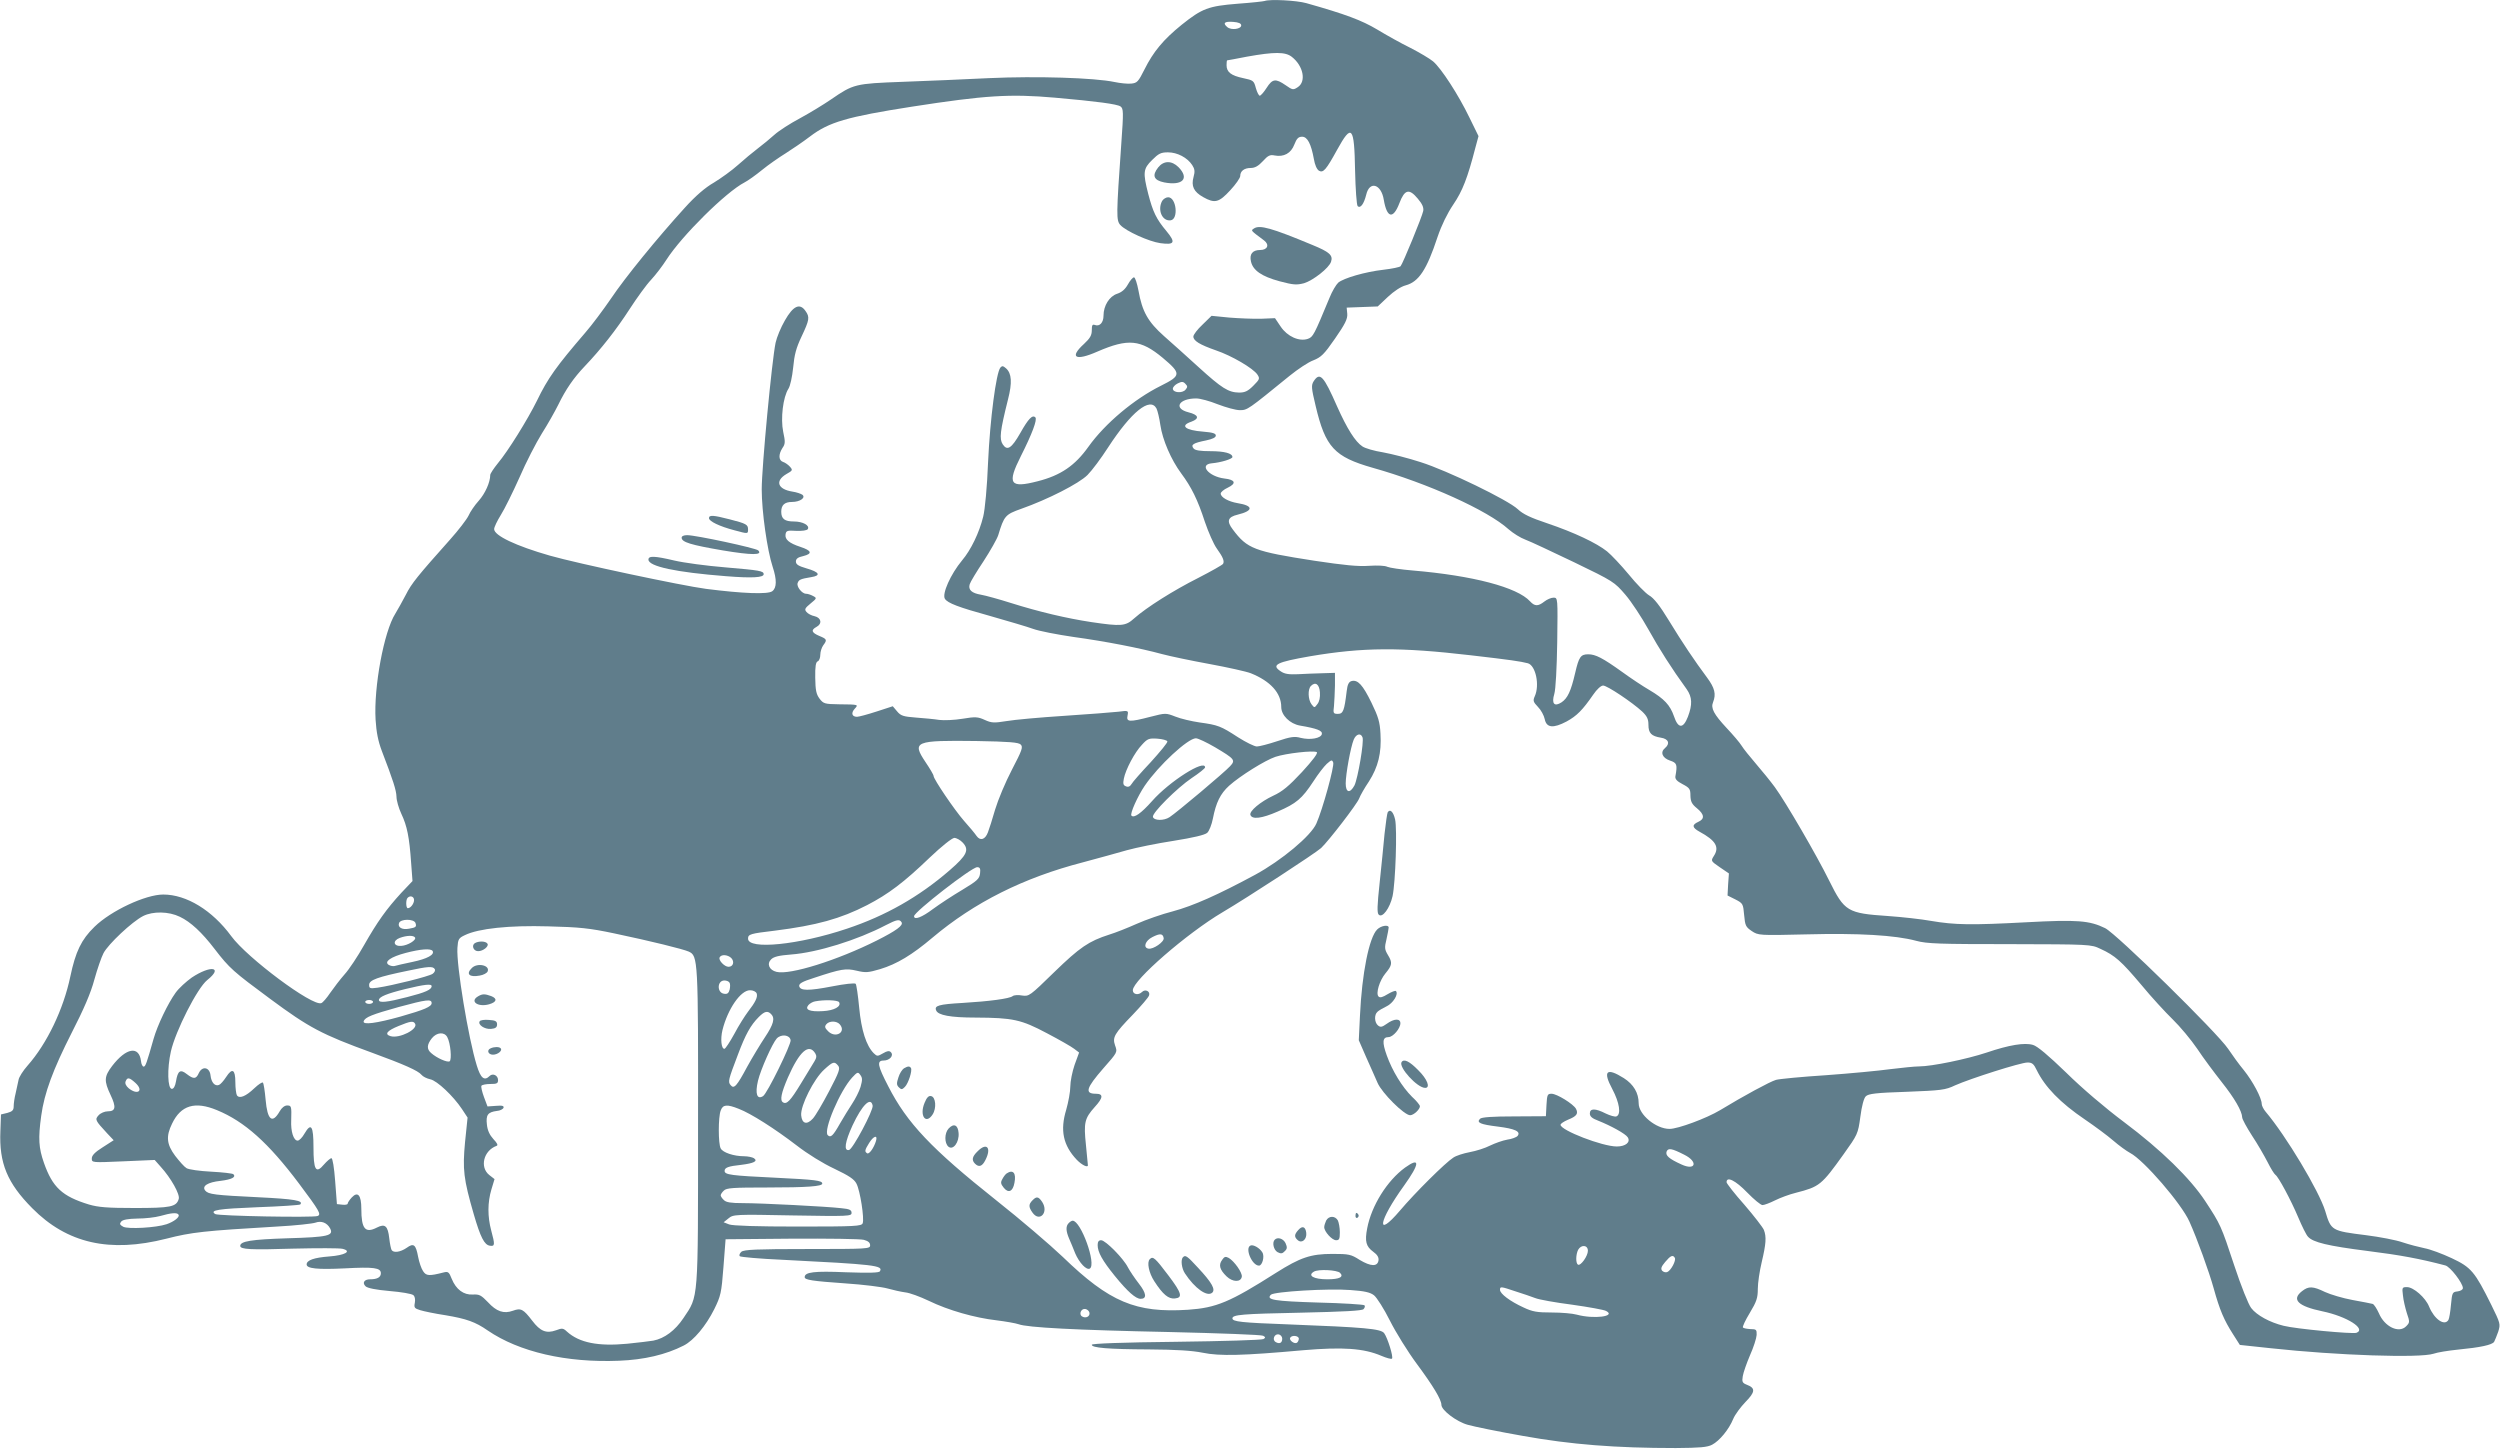 <?xml version="1.0" standalone="no"?>
<!DOCTYPE svg PUBLIC "-//W3C//DTD SVG 20010904//EN"
 "http://www.w3.org/TR/2001/REC-SVG-20010904/DTD/svg10.dtd">
<svg version="1.0" xmlns="http://www.w3.org/2000/svg"
 width="1280pt" height="744pt" viewBox="0 0 1280 744"
 preserveAspectRatio="xMidYMid meet">
<g transform="translate(0,744) scale(0.1,-0.1)"
fill="#607d8b" stroke="none">
<path d="M6475 7435 c-5 -2 -67 -9 -137 -14 -151 -12 -183 -24 -288 -108 -94
-76 -145 -138 -190 -228 -32 -64 -38 -70 -68 -73 -18 -2 -57 2 -85 8 -104 22
-401 31 -642 20 -126 -6 -327 -15 -445 -19 -242 -9 -250 -11 -365 -90 -38 -26
-110 -70 -160 -97 -49 -26 -108 -64 -130 -84 -22 -20 -60 -51 -85 -70 -25 -19
-71 -57 -102 -85 -31 -28 -87 -68 -123 -90 -44 -25 -94 -68 -149 -129 -140
-154 -305 -356 -378 -465 -39 -57 -98 -136 -132 -175 -147 -171 -191 -232
-247 -348 -48 -97 -148 -258 -200 -320 -21 -26 -39 -53 -39 -60 0 -37 -26 -95
-59 -132 -20 -22 -44 -57 -52 -76 -9 -19 -52 -75 -95 -123 -165 -185 -197
-224 -226 -282 -17 -32 -41 -76 -54 -97 -58 -91 -111 -376 -101 -543 4 -64 13
-110 32 -160 58 -151 74 -201 75 -234 0 -19 11 -58 25 -88 29 -61 41 -119 50
-251 l7 -93 -57 -60 c-77 -84 -122 -147 -191 -268 -32 -57 -77 -125 -100 -150
-22 -25 -55 -68 -73 -94 -18 -27 -39 -51 -46 -53 -45 -18 -380 232 -461 343
-97 132 -229 213 -348 213 -91 0 -268 -83 -352 -165 -68 -66 -97 -127 -124
-255 -35 -167 -119 -343 -219 -456 -23 -26 -44 -59 -46 -73 -3 -14 -10 -45
-15 -69 -6 -23 -10 -53 -10 -67 0 -19 -7 -26 -32 -33 l-33 -8 -3 -85 c-7 -164
35 -266 163 -395 178 -180 396 -230 687 -156 129 33 190 40 565 62 95 5 184
15 198 20 30 11 59 0 75 -29 20 -38 -10 -45 -218 -51 -186 -6 -242 -15 -242
-39 0 -18 52 -21 271 -14 124 3 238 3 253 -1 49 -12 13 -33 -68 -39 -78 -6
-116 -19 -116 -41 0 -21 54 -27 196 -20 148 8 184 3 184 -25 0 -21 -19 -31
-55 -31 -30 0 -42 -18 -23 -36 9 -9 53 -18 122 -24 60 -5 114 -14 122 -21 8
-6 11 -21 8 -39 -5 -25 -2 -29 27 -38 19 -6 77 -18 130 -26 107 -18 153 -34
216 -78 161 -110 403 -166 672 -155 129 5 240 31 332 78 51 26 113 100 156
186 33 67 37 83 47 215 l11 143 338 3 c186 1 353 -1 370 -6 22 -6 32 -14 32
-28 0 -18 -10 -19 -321 -19 -261 0 -324 -3 -338 -14 -9 -8 -13 -18 -8 -23 4
-4 102 -13 217 -18 473 -24 519 -29 500 -59 -4 -8 -56 -9 -174 -5 -163 7 -211
1 -211 -25 0 -14 37 -20 209 -32 90 -6 187 -18 215 -26 28 -8 69 -17 91 -20
22 -2 76 -22 120 -43 101 -49 235 -87 347 -100 48 -6 99 -15 113 -20 45 -17
290 -30 773 -40 255 -6 471 -14 479 -19 13 -7 13 -10 2 -17 -8 -5 -209 -11
-447 -14 -278 -3 -432 -9 -432 -15 -1 -16 83 -23 293 -24 140 -1 220 -6 275
-17 87 -18 205 -15 516 13 201 17 308 10 399 -29 26 -11 51 -18 54 -14 8 8
-22 105 -40 130 -17 23 -101 30 -487 45 -245 9 -290 14 -290 31 0 19 52 23
347 29 225 5 316 10 324 18 7 7 9 16 5 20 -4 4 -111 11 -238 14 -226 7 -267
14 -241 40 16 16 296 33 407 24 73 -5 102 -12 121 -27 14 -11 51 -69 81 -129
30 -60 92 -160 138 -222 83 -112 126 -183 126 -210 0 -27 77 -86 135 -102 31
-9 158 -35 283 -57 245 -44 474 -62 782 -62 124 1 161 4 186 17 38 20 86 78
108 132 9 22 38 61 63 87 50 51 52 71 7 88 -23 9 -26 15 -21 44 3 19 20 67 37
107 18 40 33 87 34 104 1 27 -2 30 -31 30 -18 1 -35 4 -39 8 -4 3 12 37 35 75
35 58 41 77 41 123 0 30 9 91 20 137 22 93 25 129 11 165 -6 14 -51 72 -100
129 -50 56 -91 109 -91 115 0 32 46 9 105 -52 35 -36 70 -65 79 -65 9 0 38 11
64 24 26 13 74 31 107 39 121 31 131 39 244 197 72 101 74 104 86 192 7 55 18
96 28 105 13 13 52 18 209 23 177 7 198 9 248 33 79 35 336 117 371 117 23 0
32 -7 47 -39 42 -86 120 -167 247 -253 50 -34 115 -82 145 -108 30 -26 69 -54
86 -63 70 -36 264 -261 304 -352 40 -89 100 -255 124 -341 31 -112 53 -163 99
-235 l35 -55 159 -17 c340 -37 764 -51 833 -28 19 7 76 16 125 21 114 11 175
24 185 40 4 7 13 30 21 52 12 39 11 42 -35 136 -85 171 -103 193 -203 240 -49
23 -111 46 -139 51 -29 6 -79 19 -112 30 -34 12 -118 28 -189 37 -176 22 -178
23 -208 124 -32 103 -200 384 -305 508 -11 13 -20 31 -20 40 0 30 -46 116 -91
172 -25 30 -61 80 -81 110 -55 82 -572 590 -630 618 -80 39 -142 44 -403 30
-281 -15 -365 -14 -488 7 -50 9 -149 20 -221 25 -207 14 -222 23 -300 180 -64
130 -224 405 -279 480 -22 30 -66 84 -97 120 -31 36 -64 77 -73 92 -9 15 -44
56 -77 91 -65 70 -82 101 -69 132 16 41 9 72 -31 126 -64 86 -124 175 -196
293 -45 74 -77 115 -101 128 -18 11 -65 59 -104 107 -39 47 -89 100 -111 118
-54 43 -168 97 -307 144 -84 28 -124 47 -150 72 -50 47 -361 198 -498 241 -61
20 -148 42 -192 50 -45 7 -92 21 -105 30 -37 24 -79 91 -130 205 -69 157 -88
178 -120 129 -13 -21 -12 -34 10 -126 50 -212 96 -261 292 -317 281 -79 589
-218 696 -315 23 -20 61 -44 86 -53 25 -9 137 -62 250 -116 201 -97 206 -101
262 -166 31 -36 84 -117 118 -178 55 -99 119 -200 196 -306 28 -40 30 -78 6
-141 -24 -62 -50 -61 -71 2 -20 58 -50 90 -126 135 -33 19 -96 61 -140 93 -99
71 -136 90 -173 90 -39 0 -48 -13 -67 -95 -22 -95 -39 -130 -70 -151 -37 -24
-52 -7 -37 43 7 22 13 133 15 266 3 227 3 227 -19 227 -12 0 -33 -9 -47 -20
-32 -25 -49 -25 -73 1 -65 72 -293 132 -600 158 -61 5 -120 14 -131 19 -11 6
-50 8 -94 5 -55 -4 -126 3 -279 26 -309 48 -344 61 -418 160 -33 43 -26 64 25
76 82 20 81 46 -1 59 -47 8 -86 30 -86 49 0 7 16 21 36 30 46 22 39 41 -17 47
-81 10 -132 72 -64 78 46 4 105 22 105 32 0 19 -41 30 -113 30 -52 0 -78 4
-86 14 -16 19 -1 28 64 41 33 7 50 15 50 25 0 11 -16 16 -65 20 -93 7 -120 31
-60 51 43 16 37 35 -15 48 -79 20 -50 71 40 71 19 0 68 -13 110 -30 42 -16 92
-30 113 -30 39 0 41 2 255 176 42 34 96 70 121 79 40 16 55 30 111 111 52 75
65 101 63 127 l-3 32 80 3 79 3 52 49 c31 29 67 53 91 59 67 18 108 80 163
247 21 62 50 121 81 167 47 69 73 136 113 291 l16 59 -47 96 c-55 114 -144
252 -186 287 -17 14 -69 45 -116 69 -47 23 -124 66 -170 94 -79 47 -161 78
-363 135 -50 14 -186 21 -213 11z m-120 -125 c0 -19 -51 -26 -71 -9 -25 21
-15 30 29 27 29 -2 42 -8 42 -18z m259 -161 c59 -46 75 -126 31 -155 -24 -16
-27 -15 -63 10 -51 35 -67 33 -97 -14 -14 -22 -30 -40 -35 -40 -5 0 -14 18
-20 39 -10 38 -13 40 -65 51 -62 13 -85 31 -85 66 0 13 1 24 3 25 1 0 47 8
102 19 140 25 196 25 229 -1z m-1214 -209 c216 -19 320 -33 337 -45 15 -11 16
-26 4 -191 -26 -368 -26 -392 -5 -416 28 -31 147 -85 205 -93 73 -10 80 3 31
62 -52 62 -69 98 -93 190 -28 110 -26 129 20 174 33 33 45 39 81 39 48 0 99
-27 124 -65 13 -20 15 -33 7 -61 -13 -47 1 -76 49 -103 60 -34 81 -28 139 35
28 30 51 63 51 73 0 25 20 41 54 41 21 0 39 10 62 35 26 29 37 34 60 29 47 -9
84 11 101 56 12 31 21 40 40 40 27 0 46 -37 60 -114 5 -30 15 -53 26 -60 22
-13 37 5 93 107 75 136 88 122 92 -106 2 -95 8 -176 13 -182 14 -14 32 10 44
58 17 73 77 55 90 -26 16 -94 48 -101 80 -17 27 71 50 76 94 23 23 -27 31 -45
28 -63 -6 -30 -105 -271 -116 -283 -5 -5 -44 -13 -87 -18 -96 -11 -204 -43
-232 -66 -11 -10 -32 -45 -45 -78 -80 -193 -84 -200 -111 -210 -44 -15 -105
12 -139 63 l-29 43 -71 -3 c-40 -1 -113 2 -163 6 l-91 9 -46 -45 c-26 -24 -47
-52 -47 -61 0 -22 33 -42 116 -71 80 -27 191 -92 212 -124 13 -20 12 -24 -21
-57 -28 -28 -43 -35 -73 -35 -55 1 -88 22 -207 130 -57 52 -137 124 -177 159
-82 73 -112 125 -131 233 -7 37 -17 68 -23 68 -6 0 -20 -16 -31 -36 -14 -25
-31 -40 -55 -48 -40 -13 -70 -61 -70 -112 0 -36 -20 -57 -44 -48 -13 5 -16 -1
-16 -27 0 -26 -9 -41 -40 -70 -77 -70 -44 -89 69 -39 157 68 221 62 334 -32
96 -81 95 -91 -9 -143 -137 -68 -286 -193 -371 -312 -69 -97 -142 -147 -260
-177 -143 -37 -158 -14 -86 129 57 113 85 187 74 198 -15 15 -36 -7 -77 -80
-45 -79 -67 -93 -90 -58 -18 28 -14 66 27 230 22 86 19 133 -10 159 -15 13
-20 14 -29 4 -22 -27 -53 -265 -63 -483 -5 -128 -16 -245 -25 -280 -20 -82
-63 -171 -108 -224 -59 -71 -104 -172 -88 -197 14 -22 69 -43 232 -88 91 -26
190 -55 220 -66 30 -11 123 -29 205 -41 167 -23 341 -57 455 -88 41 -11 151
-34 244 -51 92 -17 187 -38 210 -47 100 -40 156 -101 156 -173 0 -42 44 -86
96 -95 88 -15 115 -26 112 -43 -4 -22 -59 -32 -108 -20 -32 9 -52 6 -121 -17
-45 -15 -92 -27 -104 -27 -12 0 -55 21 -96 47 -89 58 -103 63 -197 76 -41 6
-97 19 -124 30 -49 19 -50 19 -128 -1 -108 -28 -124 -27 -117 6 5 26 5 27 -47
20 -28 -3 -152 -13 -276 -21 -124 -8 -257 -20 -297 -27 -63 -10 -76 -10 -111
6 -35 16 -48 17 -114 6 -42 -7 -95 -9 -119 -6 -24 4 -78 9 -119 12 -65 5 -78
9 -97 32 l-22 26 -83 -27 c-46 -15 -91 -27 -100 -27 -26 0 -32 19 -12 41 20
22 21 22 -80 23 -74 1 -80 3 -100 29 -17 23 -21 43 -22 107 -1 58 3 81 13 84
7 3 13 18 13 34 0 15 7 37 15 48 21 28 19 32 -20 48 -40 17 -44 30 -15 46 31
16 25 47 -9 55 -16 3 -35 13 -42 22 -11 13 -8 19 21 43 33 27 33 28 12 39 -11
6 -27 11 -35 11 -21 0 -50 37 -43 55 6 17 14 21 69 30 52 8 43 26 -24 45 -41
12 -54 20 -54 35 0 14 10 22 38 28 48 12 43 28 -15 47 -58 19 -80 38 -76 64 3
19 9 21 55 18 31 -1 54 2 59 9 11 19 -26 39 -71 39 -47 0 -65 13 -65 50 0 34
17 50 55 50 41 0 72 22 53 37 -7 5 -30 13 -51 16 -75 12 -90 54 -32 89 34 19
35 21 19 39 -9 10 -25 21 -35 24 -23 8 -24 38 -3 71 15 21 15 32 4 83 -14 68
-1 178 27 221 9 14 19 60 24 108 6 65 15 100 43 159 40 85 43 99 20 131 -29
42 -63 26 -105 -48 -21 -36 -42 -87 -48 -115 -19 -91 -71 -637 -71 -750 0
-114 28 -312 56 -397 22 -66 21 -108 -2 -125 -22 -17 -151 -12 -339 12 -122
16 -659 130 -799 170 -175 50 -286 103 -286 136 0 10 16 43 34 72 19 30 62
117 96 193 33 77 85 177 114 224 30 47 67 113 84 147 39 80 78 137 137 199 81
85 160 185 229 292 37 57 86 125 110 150 24 26 59 72 78 102 78 122 305 347
400 396 16 8 57 37 90 64 33 27 88 65 122 86 33 21 89 59 123 85 97 74 190
101 523 153 374 58 501 66 730 46z m670 -1495 c-16 -20 -65 -16 -65 5 0 8 11
20 25 27 20 10 28 10 39 -2 12 -12 12 -17 1 -30z m-149 -96 c6 -12 15 -50 20
-85 11 -76 55 -178 107 -248 52 -70 84 -134 121 -248 18 -53 45 -114 60 -135
33 -46 41 -66 33 -80 -4 -6 -61 -38 -127 -72 -127 -64 -265 -151 -328 -207
-44 -40 -65 -42 -220 -19 -125 19 -266 52 -412 98 -60 19 -129 38 -152 42 -48
8 -67 25 -58 54 3 11 35 64 71 118 35 54 69 114 75 133 30 99 36 106 118 135
136 48 295 129 339 173 23 23 70 86 106 142 118 181 214 259 247 199z m1609
-1264 c207 -24 254 -31 293 -41 40 -12 61 -112 35 -169 -10 -22 -8 -29 16 -54
16 -16 31 -44 35 -63 9 -45 44 -48 112 -12 53 29 82 59 136 137 19 28 40 47
51 47 21 0 149 -86 200 -133 25 -24 32 -39 32 -68 0 -43 15 -58 64 -66 39 -6
48 -30 21 -53 -26 -21 -14 -51 25 -64 36 -12 39 -20 28 -81 -2 -14 8 -25 37
-40 36 -19 40 -25 40 -59 1 -30 7 -43 33 -64 39 -32 41 -55 7 -70 -33 -15 -32
-29 6 -50 85 -46 104 -80 73 -126 -15 -24 -14 -25 31 -56 l47 -32 -4 -56 -3
-57 40 -20 c39 -20 40 -23 45 -80 5 -54 8 -61 39 -82 33 -22 36 -23 280 -17
266 7 455 -4 562 -33 55 -15 120 -17 479 -17 410 -1 416 -1 464 -24 75 -34
107 -63 210 -185 51 -62 124 -141 161 -177 37 -36 93 -103 125 -150 31 -47 88
-123 125 -170 66 -83 104 -149 105 -181 0 -9 23 -51 50 -93 28 -42 63 -103 80
-136 16 -32 34 -61 40 -65 15 -9 79 -128 117 -218 19 -45 41 -90 50 -99 26
-29 101 -47 305 -73 168 -21 269 -40 398 -74 25 -6 90 -91 90 -116 0 -8 -12
-15 -27 -17 -27 -3 -28 -6 -34 -68 -3 -36 -9 -71 -13 -78 -20 -33 -72 3 -99
68 -18 46 -80 100 -113 100 -25 0 -26 -2 -21 -42 2 -24 12 -65 20 -91 16 -46
15 -49 -4 -68 -37 -37 -110 -2 -139 67 -11 24 -25 46 -32 48 -7 2 -53 11 -103
20 -49 9 -113 28 -141 41 -62 30 -84 31 -118 4 -55 -43 -20 -77 105 -103 125
-26 226 -90 174 -110 -20 -7 -311 20 -373 36 -70 17 -138 54 -166 91 -14 18
-52 113 -86 216 -68 206 -71 212 -149 331 -77 117 -225 262 -416 405 -95 71
-215 173 -296 253 -91 88 -148 136 -170 142 -43 13 -122 0 -237 -39 -102 -34
-282 -71 -346 -71 -23 0 -89 -7 -147 -14 -57 -8 -205 -22 -329 -31 -124 -8
-240 -19 -257 -24 -31 -9 -164 -81 -286 -155 -70 -42 -216 -96 -259 -96 -69 0
-158 73 -158 131 0 53 -26 97 -76 129 -89 56 -109 37 -59 -56 37 -70 46 -130
21 -140 -8 -3 -32 4 -55 15 -53 27 -81 27 -81 0 0 -15 11 -25 43 -37 65 -26
140 -67 151 -85 16 -25 -11 -47 -56 -47 -74 0 -288 83 -288 111 0 6 17 17 38
26 45 18 54 31 41 56 -14 25 -98 77 -125 77 -21 0 -23 -5 -26 -57 l-3 -58
-163 -1 c-111 0 -166 -4 -174 -12 -20 -20 1 -29 90 -40 88 -11 120 -25 102
-48 -6 -7 -30 -16 -53 -19 -23 -4 -62 -18 -87 -30 -25 -13 -72 -28 -105 -34
-32 -6 -70 -18 -84 -28 -41 -26 -196 -180 -273 -271 -126 -148 -111 -55 21
128 81 113 83 148 5 92 -92 -67 -172 -195 -194 -311 -13 -67 -6 -93 31 -120
21 -15 29 -29 27 -44 -5 -33 -39 -32 -96 2 -45 29 -56 31 -140 31 -111 0 -164
-18 -289 -97 -236 -150 -305 -179 -451 -189 -267 -17 -401 39 -641 271 -64 61
-217 192 -341 290 -331 263 -456 395 -552 583 -55 106 -60 132 -24 132 31 0
54 26 37 43 -8 8 -18 7 -40 -6 -28 -16 -30 -16 -47 0 -39 39 -64 118 -75 234
-6 63 -14 118 -18 122 -5 5 -58 -1 -119 -13 -124 -24 -165 -23 -170 1 -2 13
15 23 75 42 142 47 163 50 219 37 46 -11 59 -10 120 8 86 26 164 73 268 161
215 181 466 307 771 386 77 21 178 48 225 62 47 13 154 35 239 48 100 16 160
30 172 41 10 9 23 42 29 73 16 82 38 127 83 168 57 51 184 130 237 148 54 18
195 34 212 24 7 -5 -20 -41 -76 -102 -68 -73 -101 -100 -147 -121 -66 -31
-123 -79 -117 -98 8 -25 58 -19 140 17 95 41 124 65 183 155 23 36 54 76 68
89 24 21 27 22 33 7 7 -18 -54 -240 -86 -312 -27 -63 -178 -189 -314 -263
-189 -102 -317 -159 -421 -187 -55 -14 -138 -43 -185 -64 -47 -21 -110 -46
-140 -55 -106 -34 -151 -65 -282 -192 -126 -123 -129 -125 -165 -120 -20 4
-42 2 -48 -3 -15 -13 -121 -27 -256 -35 -123 -7 -146 -14 -136 -38 9 -25 74
-37 202 -37 192 -1 233 -10 365 -80 63 -33 126 -69 140 -80 l25 -19 -23 -63
c-12 -35 -22 -85 -22 -111 0 -27 -10 -80 -21 -119 -32 -105 -16 -182 54 -256
26 -27 57 -42 57 -28 0 2 -5 49 -10 104 -12 114 -7 136 45 194 44 48 45 68 6
68 -59 0 -50 29 38 130 73 83 73 82 60 118 -14 41 -4 59 91 157 42 44 80 88
83 98 8 21 -19 35 -36 18 -18 -18 -47 -13 -47 9 0 51 278 292 459 399 132 78
475 302 505 329 40 38 184 225 195 254 5 14 27 53 50 87 47 74 65 145 59 245
-3 59 -11 86 -46 158 -45 92 -70 119 -102 111 -14 -4 -21 -17 -25 -52 -12
-100 -18 -116 -45 -116 -23 0 -25 3 -20 40 2 22 4 69 5 105 l0 65 -65 -2 c-36
-1 -92 -3 -125 -5 -46 -2 -68 1 -88 15 -50 33 -21 47 151 77 272 46 460 47
822 5z m-772 -190 c2 -25 -3 -48 -13 -60 -15 -20 -15 -20 -30 -1 -18 24 -20
77 -3 94 23 23 43 9 46 -33z m218 -230 c9 -21 -24 -211 -41 -246 -23 -43 -45
-38 -45 10 0 47 25 185 41 224 12 29 36 36 45 12z m-999 -21 c2 -6 -37 -53
-85 -106 -49 -52 -94 -103 -99 -113 -7 -12 -17 -16 -28 -11 -14 5 -16 13 -11
39 9 47 56 136 93 174 28 31 36 34 79 31 26 -2 49 -8 51 -14z m244 -30 c101
-60 106 -66 77 -97 -28 -31 -273 -237 -310 -261 -29 -19 -79 -18 -85 1 -7 19
124 149 198 199 38 25 69 50 69 55 0 44 -183 -72 -271 -172 -57 -64 -93 -89
-106 -75 -9 9 32 100 68 153 71 104 221 243 262 243 11 0 55 -21 98 -46z
m-995 14 c13 -13 7 -29 -45 -129 -33 -63 -71 -154 -86 -204 -14 -49 -31 -102
-37 -117 -14 -37 -39 -45 -58 -18 -8 12 -37 47 -64 77 -50 57 -156 214 -156
230 0 6 -19 38 -42 72 -70 105 -53 111 261 107 169 -3 216 -7 227 -18z m-297
-502 c35 -37 22 -65 -67 -142 -157 -136 -328 -233 -526 -299 -247 -83 -506
-109 -506 -51 0 23 11 26 137 41 214 27 337 61 473 131 108 56 188 116 320
243 62 59 114 100 126 101 11 0 31 -11 43 -24z m89 -157 c-3 -28 -13 -38 -91
-85 -49 -29 -116 -73 -150 -98 -57 -43 -97 -58 -97 -37 0 22 295 251 323 251
14 0 18 -7 15 -31z m-2898 -137 c0 -19 -18 -42 -32 -42 -10 0 -11 44 -1 53 13
14 33 7 33 -11z m-1199 -86 c55 -26 113 -80 178 -165 76 -99 96 -116 284 -255
200 -148 264 -182 522 -276 164 -60 236 -92 253 -113 7 -9 27 -19 45 -23 35
-7 118 -86 162 -152 l29 -44 -13 -126 c-13 -140 -8 -187 45 -370 34 -117 54
-156 82 -160 26 -4 27 4 7 78 -19 71 -19 143 1 210 l16 53 -27 21 c-50 40 -29
125 37 149 9 3 5 13 -16 35 -19 21 -30 44 -33 74 -6 50 5 64 51 70 16 1 31 9
34 16 3 10 -6 13 -39 10 l-43 -3 -18 48 c-10 27 -16 53 -13 58 4 5 24 9 46 9
33 0 39 3 39 20 0 24 -27 37 -43 21 -27 -27 -46 -12 -66 54 -43 139 -105 514
-99 602 3 44 6 50 38 65 69 34 227 51 428 45 159 -4 209 -9 337 -36 190 -40
351 -80 381 -93 48 -22 49 -36 48 -898 0 -904 3 -862 -75 -979 -42 -63 -97
-104 -154 -115 -16 -3 -77 -10 -134 -16 -148 -14 -245 5 -308 62 -19 18 -25
19 -56 7 -50 -18 -81 -5 -122 49 -46 60 -58 66 -99 51 -47 -17 -84 -4 -128 44
-34 35 -43 41 -77 39 -47 -3 -86 26 -108 80 -14 36 -19 39 -42 33 -74 -19 -89
-18 -105 7 -9 13 -20 46 -25 72 -12 65 -23 73 -59 47 -32 -22 -67 -27 -77 -11
-3 5 -9 32 -12 60 -7 64 -22 76 -63 55 -60 -31 -80 -7 -80 96 0 70 -18 91 -49
58 -12 -13 -21 -27 -21 -32 0 -4 -12 -7 -27 -5 l-28 3 -9 118 c-5 68 -13 117
-19 117 -6 0 -23 -15 -38 -32 -42 -50 -54 -29 -54 89 0 109 -12 127 -46 69
-11 -20 -27 -36 -35 -36 -21 0 -36 47 -33 105 2 71 1 75 -21 75 -13 0 -28 -12
-38 -30 -38 -66 -63 -45 -72 59 -4 45 -10 84 -14 88 -3 4 -23 -9 -44 -29 -43
-41 -76 -55 -89 -36 -4 7 -8 37 -8 67 0 66 -16 75 -47 27 -13 -20 -29 -38 -37
-41 -21 -8 -39 13 -43 48 -4 43 -42 51 -60 13 -14 -32 -27 -32 -62 -5 -33 26
-46 17 -55 -38 -4 -24 -12 -38 -21 -38 -22 0 -25 103 -5 192 24 105 135 324
186 365 84 67 19 78 -79 13 -28 -20 -66 -54 -83 -78 -39 -54 -93 -166 -113
-237 -35 -123 -41 -142 -51 -141 -5 0 -12 13 -13 28 -10 80 -76 69 -148 -25
-41 -54 -42 -76 -8 -148 30 -63 26 -84 -14 -84 -16 0 -37 -9 -47 -20 -20 -22
-18 -26 43 -92 l34 -36 -56 -36 c-40 -25 -56 -42 -56 -57 0 -22 0 -22 161 -15
l161 7 31 -35 c52 -57 100 -142 92 -165 -12 -40 -41 -46 -225 -46 -141 0 -187
4 -235 18 -137 42 -186 88 -230 213 -27 77 -30 125 -14 241 16 117 60 236 157
427 60 117 97 202 115 270 15 54 36 115 47 136 24 46 146 161 203 190 50 25
131 24 188 -4z m1206 -31 c7 -20 3 -24 -33 -30 -35 -7 -59 7 -51 29 8 22 75
22 84 1z m2489 3 c10 -16 -27 -43 -126 -93 -203 -102 -446 -178 -514 -161 -38
9 -51 41 -28 64 14 14 40 20 103 25 133 10 339 74 484 150 56 29 71 32 81 15z
m1342 -81 c4 -19 -54 -59 -78 -54 -29 5 -16 41 20 59 39 20 54 19 58 -5z
m-3833 3 c8 -13 -37 -41 -71 -43 -40 -3 -45 27 -7 41 36 13 70 14 78 2z m90
-69 c11 -19 -27 -40 -103 -56 -42 -9 -84 -18 -92 -21 -8 -2 -22 1 -30 6 -25
16 11 41 87 61 76 20 129 24 138 10z m1529 -36 c18 -19 10 -45 -14 -45 -21 0
-54 35 -45 49 9 16 41 13 59 -4z m-1518 -57 c4 -6 -1 -17 -11 -24 -18 -13
-206 -60 -282 -71 -39 -5 -43 -4 -43 15 0 24 43 40 199 72 103 22 128 24 137
8z m1509 -69 c4 -5 4 -21 1 -35 -5 -19 -12 -25 -29 -22 -37 5 -36 68 2 68 11
0 23 -5 26 -11z m-1525 -18 c0 -18 -31 -32 -125 -56 -104 -27 -145 -31 -145
-15 0 16 41 33 135 56 99 24 135 28 135 15z m1664 -37 c7 -18 -6 -45 -45 -95
-15 -20 -47 -70 -69 -112 -23 -42 -46 -77 -51 -77 -16 0 -21 50 -10 96 27 108
93 204 141 204 16 0 30 -7 34 -16z m-1964 -44 c0 -5 -9 -10 -20 -10 -11 0 -20
5 -20 10 0 6 9 10 20 10 11 0 20 -4 20 -10z m300 -6 c0 -18 -37 -34 -160 -69
-122 -34 -194 -44 -188 -24 7 21 43 35 179 73 144 39 169 42 169 20z m2086 5
c13 -22 -25 -43 -83 -46 -67 -4 -94 7 -74 31 7 8 22 17 34 19 46 9 116 7 123
-4z m-348 -61 c21 -21 13 -52 -31 -118 -24 -36 -65 -104 -91 -151 -54 -101
-68 -116 -85 -95 -15 17 -12 27 37 156 39 104 65 151 107 193 30 30 45 33 63
15z m-1823 -49 c18 -28 -80 -78 -126 -64 -32 10 -17 28 42 52 61 25 75 27 84
12z m2175 -4 c34 -40 -22 -73 -60 -35 -17 17 -19 24 -9 36 15 18 53 18 69 -1z
m-2010 -65 c17 -31 24 -116 12 -124 -12 -7 -66 17 -94 42 -24 20 -23 43 3 76
25 31 64 34 79 6z m1758 -16 c3 -22 -120 -273 -141 -286 -31 -20 -42 12 -26
79 14 58 73 190 96 216 23 24 67 19 71 -9z m126 -67 c8 -13 7 -23 -4 -41 -8
-13 -40 -65 -70 -115 -53 -87 -72 -107 -91 -95 -17 10 -9 48 25 127 59 134
107 177 140 124z m117 -63 c12 -14 6 -32 -46 -131 -33 -63 -70 -126 -83 -140
-31 -34 -56 -27 -60 17 -4 49 65 186 118 234 45 41 52 43 71 20z m115 -109
c-7 -23 -27 -62 -43 -86 -16 -24 -44 -70 -62 -101 -36 -64 -48 -75 -63 -60
-24 24 63 228 125 295 27 29 30 30 42 13 11 -15 11 -25 1 -61z m-3712 20 c43
-40 11 -64 -35 -27 -14 12 -20 25 -16 35 9 23 19 21 51 -8z m3774 -116 c4 -24
-102 -224 -121 -227 -28 -6 -21 41 18 126 49 105 94 149 103 101z m-3357 -23
c141 -58 263 -167 420 -376 105 -140 115 -158 95 -166 -23 -9 -510 0 -524 10
-31 20 16 27 216 35 117 4 215 11 219 14 19 20 -31 28 -213 37 -226 11 -257
15 -273 34 -19 23 12 43 78 50 57 7 81 19 66 34 -4 4 -55 10 -113 13 -60 3
-116 11 -127 18 -12 7 -37 36 -58 63 -44 59 -48 100 -16 165 45 94 117 116
230 69z m2671 7 c63 -24 185 -102 296 -187 58 -45 136 -93 194 -120 75 -36
101 -53 113 -76 19 -36 41 -179 32 -203 -6 -15 -36 -17 -331 -17 -208 0 -335
4 -353 11 l-28 11 25 20 c24 20 33 21 328 15 288 -5 302 -4 302 13 0 15 -10
20 -52 24 -78 9 -411 26 -505 26 -61 0 -86 4 -97 16 -9 8 -16 19 -16 24 0 5 7
16 16 24 13 14 48 16 222 16 206 0 282 6 282 20 0 16 -36 20 -238 30 -229 11
-262 15 -262 35 0 17 19 24 85 31 65 8 87 19 65 34 -8 5 -31 10 -50 10 -53 0
-109 19 -120 40 -13 24 -13 161 0 194 11 31 32 33 92 9z m703 -165 c-11 -36
-35 -69 -45 -63 -14 9 -13 16 10 53 23 37 45 43 35 10z m4138 -70 c73 -36 59
-84 -14 -50 -64 29 -83 46 -76 66 8 20 27 16 90 -16z m-7709 -307 c8 -12 -23
-36 -61 -49 -54 -18 -197 -26 -222 -13 -18 10 -20 15 -10 27 8 9 34 14 83 15
39 0 91 6 116 13 56 16 87 19 94 7z m7216 -185 c0 -27 -37 -79 -51 -71 -12 8
-11 52 1 76 16 28 50 25 50 -5z m445 -36 c8 -13 -20 -66 -39 -73 -8 -3 -19 0
-26 7 -8 11 -4 21 16 45 27 32 39 38 49 21z m-1714 -77 c21 -21 -3 -33 -65
-33 -70 0 -103 19 -69 39 22 14 119 9 134 -6z m899 -95 c36 -11 81 -27 100
-34 19 -8 104 -23 189 -34 85 -12 163 -26 174 -32 54 -28 -62 -43 -150 -19
-21 6 -78 11 -128 11 -75 0 -99 4 -145 26 -68 31 -120 70 -120 90 0 18 3 18
80 -8z m-2182 -109 c4 -19 -19 -31 -38 -19 -18 11 -4 42 17 38 10 -2 19 -10
21 -19z m987 -133 c0 -22 -14 -29 -34 -17 -19 12 -6 43 16 39 10 -2 18 -12 18
-22z m85 0 c0 -8 -5 -18 -10 -21 -13 -8 -42 14 -34 26 9 15 44 10 44 -5z"/>
<path d="M5930 6583 c-33 -42 -23 -66 31 -77 94 -18 130 20 73 78 -35 35 -76
34 -104 -1z"/>
<path d="M5950 6411 c-25 -47 1 -105 44 -99 41 6 29 118 -13 118 -11 0 -25 -9
-31 -19z"/>
<path d="M6420 6270 c-16 -11 -19 -8 52 -61 29 -22 18 -49 -20 -49 -39 0 -56
-21 -47 -59 10 -45 54 -76 146 -101 72 -19 87 -20 126 -10 46 14 128 78 138
110 11 33 -8 50 -96 86 -209 87 -270 104 -299 84z"/>
<path d="M3630 4787 c0 -16 54 -42 130 -62 70 -19 70 -19 70 4 0 25 -8 30 -94
52 -85 22 -106 23 -106 6z"/>
<path d="M3490 4687 c0 -23 47 -37 210 -65 150 -25 207 -25 182 0 -12 12 -319
78 -364 78 -17 0 -28 -5 -28 -13z"/>
<path d="M3320 4575 c0 -35 140 -65 396 -85 136 -11 194 -7 194 10 0 17 -20
20 -195 35 -98 8 -216 24 -262 35 -102 24 -133 25 -133 5z"/>
<path d="M7105 3281 c-3 -6 -10 -55 -16 -109 -5 -53 -16 -166 -25 -250 -13
-120 -14 -156 -5 -165 19 -19 57 33 71 95 15 70 24 343 13 392 -9 40 -26 56
-38 37z"/>
<path d="M7051 2681 c-41 -41 -78 -224 -88 -442 l-6 -125 37 -85 c21 -46 47
-106 59 -133 23 -53 137 -166 167 -166 18 0 50 30 50 46 0 6 -18 28 -41 49
-50 50 -100 131 -129 212 -24 67 -22 93 9 93 23 0 61 44 61 71 0 26 -33 24
-70 -3 -24 -17 -32 -19 -45 -8 -18 15 -20 55 -2 70 6 6 28 19 47 28 33 16 62
63 47 78 -3 3 -22 -4 -42 -16 -26 -16 -39 -20 -47 -12 -15 15 5 82 36 119 34
41 36 54 13 92 -18 30 -19 38 -8 83 6 27 11 54 11 59 0 16 -39 10 -59 -10z"/>
<path d="M7176 2002 c-16 -26 80 -132 121 -132 28 0 11 45 -36 91 -45 46 -73
59 -85 41z"/>
<path d="M4628 1970 c-9 -6 -22 -26 -28 -46 -10 -30 -10 -39 2 -51 13 -13 17
-12 31 2 18 18 39 84 31 97 -7 10 -15 10 -36 -2z"/>
<path d="M4734 1794 c-28 -66 6 -114 41 -60 21 32 16 90 -8 94 -12 3 -22 -7
-33 -34z"/>
<path d="M4857 1662 c-22 -24 -22 -75 -1 -93 24 -20 56 23 52 70 -3 42 -25 51
-51 23z"/>
<path d="M5005 1545 c-28 -27 -31 -45 -13 -63 20 -20 37 -14 53 18 33 64 7 93
-40 45z"/>
<path d="M5154 1432 c-6 -4 -16 -17 -22 -29 -10 -17 -8 -25 7 -44 24 -30 47
-20 55 25 10 50 -7 70 -40 48z"/>
<path d="M5286 1294 c-20 -20 -20 -34 0 -62 36 -52 85 0 50 54 -19 28 -29 30
-50 8z"/>
<path d="M6940 1214 c0 -8 5 -12 10 -9 6 4 8 11 5 16 -9 14 -15 11 -15 -7z"/>
<path d="M6790 1191 c-5 -11 -10 -26 -10 -34 0 -23 40 -67 61 -67 16 0 19 7
19 41 0 22 -5 49 -10 60 -14 25 -46 25 -60 0z"/>
<path d="M5472 1178 c-16 -16 -15 -40 2 -80 8 -18 22 -52 31 -75 21 -49 58
-88 75 -78 35 22 -46 245 -88 245 -5 0 -13 -5 -20 -12z"/>
<path d="M6647 1142 c-21 -23 -21 -36 -2 -52 21 -18 47 5 43 38 -4 32 -20 38
-41 14z"/>
<path d="M6527 1093 c-15 -14 -6 -53 14 -64 17 -9 25 -8 37 5 13 12 13 20 4
41 -11 23 -40 33 -55 18z"/>
<path d="M5620 1065 c0 -36 24 -79 88 -158 65 -80 107 -117 132 -117 33 0 30
28 -9 78 -21 27 -46 64 -56 83 -23 46 -115 139 -137 139 -13 0 -18 -8 -18 -25z"/>
<path d="M6403 1063 c-31 -12 7 -103 43 -103 17 0 30 48 17 68 -13 22 -46 41
-60 35z"/>
<path d="M6057 1003 c-13 -12 -7 -58 10 -83 50 -76 113 -121 139 -99 19 16 -1
52 -72 128 -56 61 -65 67 -77 54z"/>
<path d="M6257 989 c-19 -26 -12 -50 23 -84 31 -30 73 -31 78 -2 4 20 -39 81
-68 97 -15 8 -22 6 -33 -11z"/>
<path d="M5887 993 c-16 -15 -5 -70 23 -113 44 -68 73 -92 106 -88 41 4 34 28
-34 118 -68 90 -79 100 -95 83z"/>
<path d="M2431 2611 c-18 -12 -7 -41 17 -41 26 0 56 25 48 38 -8 14 -45 15
-65 3z"/>
<path d="M2416 2484 c-32 -31 -13 -49 40 -39 19 3 38 13 41 22 12 31 -53 45
-81 17z"/>
<path d="M2448 2339 c-45 -26 -1 -57 56 -41 39 11 44 29 11 42 -33 12 -45 12
-67 -1z"/>
<path d="M2456 2211 c-11 -17 25 -42 58 -39 23 2 31 8 31 23 0 16 -8 21 -42
23 -22 2 -44 -1 -47 -7z"/>
<path d="M2513 2073 c-23 -9 -14 -33 11 -33 25 0 51 22 39 33 -7 8 -32 8 -50
0z"/>
</g>
</svg>
